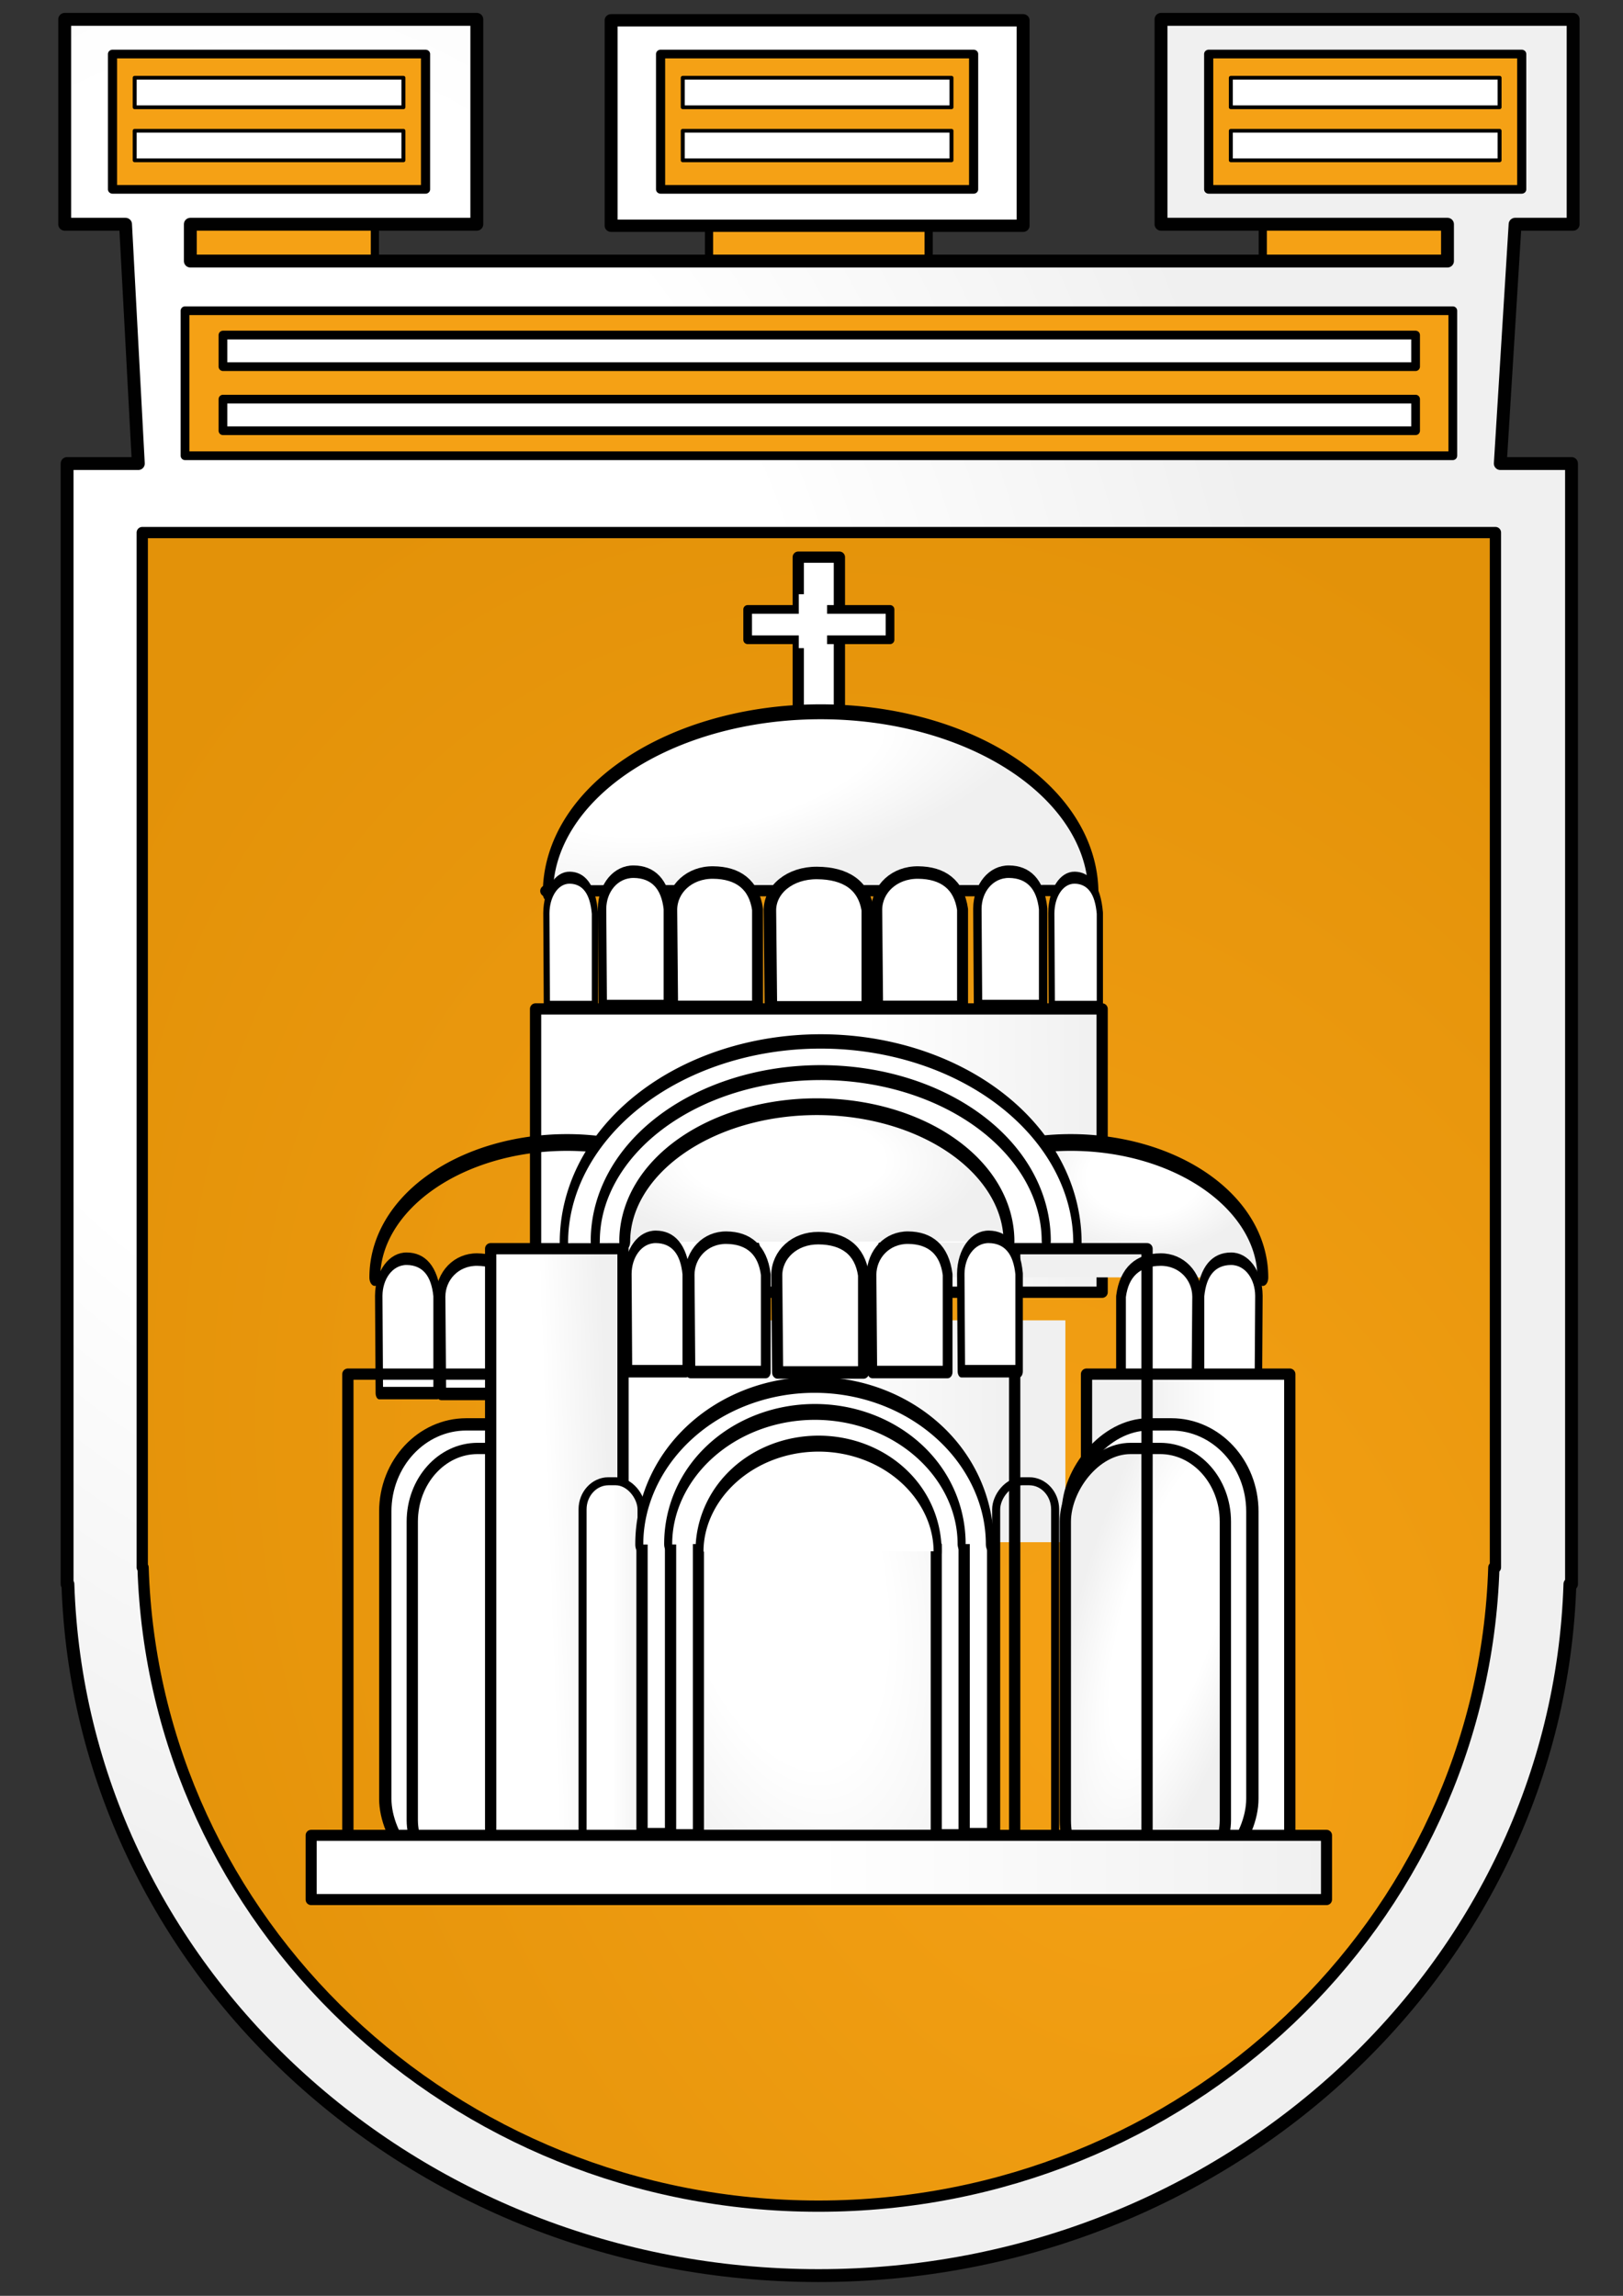 <?xml version="1.0" encoding="UTF-8" standalone="no"?>
<!-- Created with Inkscape (http://www.inkscape.org/) -->
<svg
   xmlns:dc="http://purl.org/dc/elements/1.1/"
   xmlns:cc="http://web.resource.org/cc/"
   xmlns:rdf="http://www.w3.org/1999/02/22-rdf-syntax-ns#"
   xmlns:svg="http://www.w3.org/2000/svg"
   xmlns="http://www.w3.org/2000/svg"
   xmlns:xlink="http://www.w3.org/1999/xlink"
   xmlns:sodipodi="http://inkscape.sourceforge.net/DTD/sodipodi-0.dtd"
   xmlns:inkscape="http://www.inkscape.org/namespaces/inkscape"
   width="744.094"
   height="1052.362"
   id="svg2"
   sodipodi:version="0.32"
   inkscape:version="0.43"
   sodipodi:docbase="/home/nick/Desktop"
   sodipodi:docname="Pleven-coat-of-arms.svg">
  <rect width="100%" height="100%" fill="#333333" stroke="none"/>
  <defs
     id="defs4">
    <linearGradient
       id="linearGradient5889">
      <stop
         style="stop-color:#ffffff;stop-opacity:1;"
         offset="0"
         id="stop5891" />
      <stop
         id="stop5897"
         offset="0.5"
         style="stop-color:#ffffff;stop-opacity:1;" />
      <stop
         style="stop-color:#f0f0f0;stop-opacity:1;"
         offset="1"
         id="stop5893" />
    </linearGradient>
    <linearGradient
       id="linearGradient4117">
      <stop
         style="stop-color:#f7b03a;stop-opacity:1;"
         offset="0"
         id="stop4119" />
      <stop
         id="stop4125"
         offset="0"
         style="stop-color:#f5a115;stop-opacity:1;" />
      <stop
         style="stop-color:#e39209;stop-opacity:1;"
         offset="1"
         id="stop4121" />
    </linearGradient>
    <radialGradient
       inkscape:collect="always"
       xlink:href="#linearGradient4117"
       id="radialGradient4123"
       cx="223.92"
       cy="432.328"
       fx="223.92"
       fy="432.328"
       r="26.642"
       gradientTransform="matrix(1.264,-0.461,0.788,2.164,-400.903,-405.279)"
       gradientUnits="userSpaceOnUse" />
    <radialGradient
       inkscape:collect="always"
       xlink:href="#linearGradient5889"
       id="radialGradient5895"
       cx="241.345"
       cy="270.976"
       fx="241.345"
       fy="270.976"
       r="11.961"
       gradientTransform="matrix(1.184,0.178,-9.479965e-2,0.296,-18.921,143.572)"
       gradientUnits="userSpaceOnUse" />
    <radialGradient
       inkscape:collect="always"
       xlink:href="#linearGradient5889"
       id="radialGradient6778"
       cx="242.757"
       cy="270.762"
       fx="242.757"
       fy="270.762"
       r="12.074"
       gradientTransform="matrix(0.57,7.177247e-3,-7.446463e-3,0.25,105.05,197.521)"
       gradientUnits="userSpaceOnUse" />
    <radialGradient
       inkscape:collect="always"
       xlink:href="#linearGradient5889"
       id="radialGradient6786"
       cx="243.848"
       cy="268.084"
       fx="243.848"
       fy="268.084"
       r="12.074"
       gradientTransform="matrix(1,-1.582161e-2,1.103496e-2,0.295,-2.886,191.048)"
       gradientUnits="userSpaceOnUse" />
    <linearGradient
       inkscape:collect="always"
       xlink:href="#linearGradient5889"
       id="linearGradient6794"
       x1="300.944"
       y1="268.491"
       x2="319.675"
       y2="268.405"
       gradientUnits="userSpaceOnUse" />
    <linearGradient
       inkscape:collect="always"
       xlink:href="#linearGradient5889"
       id="linearGradient7675"
       x1="231.986"
       y1="302.946"
       x2="272.069"
       y2="302.946"
       gradientUnits="userSpaceOnUse" />
    <linearGradient
       inkscape:collect="always"
       xlink:href="#linearGradient5889"
       id="linearGradient7683"
       x1="300.748"
       y1="282.942"
       x2="316.214"
       y2="282.942"
       gradientUnits="userSpaceOnUse" />
    <linearGradient
       inkscape:collect="always"
       xlink:href="#linearGradient5889"
       id="linearGradient7691"
       x1="452.28"
       y1="257.862"
       x2="458.308"
       y2="257.862"
       gradientUnits="userSpaceOnUse" />
    <radialGradient
       inkscape:collect="always"
       xlink:href="#linearGradient4117"
       id="radialGradient8185"
       gradientUnits="userSpaceOnUse"
       gradientTransform="matrix(1.268,-0.69,0.948,1.743,-474.976,-165.391)"
       cx="230.402"
       cy="452.253"
       fx="230.402"
       fy="452.253"
       r="26.642" />
    <linearGradient
       inkscape:collect="always"
       xlink:href="#linearGradient5889"
       id="linearGradient8187"
       gradientUnits="userSpaceOnUse"
       x1="300.748"
       y1="282.942"
       x2="316.214"
       y2="282.942"
       gradientTransform="translate(-0.17,-4.982126e-15)" />
    <linearGradient
       inkscape:collect="always"
       xlink:href="#linearGradient5889"
       id="linearGradient8189"
       gradientUnits="userSpaceOnUse"
       x1="300.944"
       y1="268.491"
       x2="319.675"
       y2="268.405"
       gradientTransform="translate(-0.17,-4.982126e-15)" />
    <radialGradient
       inkscape:collect="always"
       xlink:href="#linearGradient5889"
       id="radialGradient8191"
       gradientUnits="userSpaceOnUse"
       gradientTransform="matrix(0.57,7.177247e-3,-7.446463e-3,0.25,104.783,197.521)"
       cx="242.757"
       cy="270.762"
       fx="242.757"
       fy="270.762"
       r="12.074" />
    <linearGradient
       inkscape:collect="always"
       xlink:href="#linearGradient5889"
       id="linearGradient8193"
       gradientUnits="userSpaceOnUse"
       x1="452.28"
       y1="257.862"
       x2="458.308"
       y2="257.862"
       gradientTransform="translate(-0.17,-2.221834e-14)" />
    <linearGradient
       inkscape:collect="always"
       xlink:href="#linearGradient5889"
       id="linearGradient8195"
       gradientUnits="userSpaceOnUse"
       x1="231.986"
       y1="302.946"
       x2="272.069"
       y2="302.946"
       gradientTransform="translate(-0.17,-2.985112e-14)" />
    <radialGradient
       inkscape:collect="always"
       xlink:href="#linearGradient5889"
       id="radialGradient8197"
       gradientUnits="userSpaceOnUse"
       gradientTransform="matrix(1,-1.582161e-2,1.103496e-2,0.295,-3.153,191.048)"
       cx="243.848"
       cy="268.084"
       fx="243.848"
       fy="268.084"
       r="12.074" />
    <radialGradient
       inkscape:collect="always"
       xlink:href="#linearGradient5889"
       id="radialGradient8199"
       gradientUnits="userSpaceOnUse"
       gradientTransform="matrix(1.184,0.178,-9.479965e-2,0.296,-19.109,143.572)"
       cx="241.345"
       cy="270.976"
       fx="241.345"
       fy="270.976"
       r="11.961" />
    <linearGradient
       inkscape:collect="always"
       xlink:href="#linearGradient5889"
       id="linearGradient9080"
       x1="377.729"
       y1="290.813"
       x2="383.998"
       y2="290.813"
       gradientUnits="userSpaceOnUse" />
    <linearGradient
       inkscape:collect="always"
       xlink:href="#linearGradient5889"
       id="linearGradient9082"
       gradientUnits="userSpaceOnUse"
       x1="377.729"
       y1="290.813"
       x2="382.673"
       y2="290.638" />
    <linearGradient
       inkscape:collect="always"
       xlink:href="#linearGradient5889"
       id="linearGradient9090"
       x1="381.381"
       y1="295.384"
       x2="383.998"
       y2="295.384"
       gradientUnits="userSpaceOnUse" />
    <radialGradient
       inkscape:collect="always"
       xlink:href="#linearGradient5889"
       id="radialGradient9098"
       cx="250.283"
       cy="291.881"
       fx="250.283"
       fy="291.881"
       r="4.86"
       gradientTransform="matrix(1.594,-0.406,0.855,3.36,-398.243,-588.406)"
       gradientUnits="userSpaceOnUse" />
    <radialGradient
       inkscape:collect="always"
       xlink:href="#linearGradient5889"
       id="radialGradient9106"
       cx="456.831"
       cy="259.003"
       fx="456.831"
       fy="259.003"
       r="3.345"
       gradientTransform="matrix(1.042,-0.306,1.011,3.442,-280.776,-494.257)"
       gradientUnits="userSpaceOnUse" />
    <radialGradient
       inkscape:collect="always"
       xlink:href="#linearGradient5889"
       id="radialGradient9118"
       cx="170.663"
       cy="378.122"
       fx="170.663"
       fy="378.122"
       r="348.735"
       gradientTransform="matrix(1.189,-0.354,0.488,1.641,-235.386,-237.785)"
       gradientUnits="userSpaceOnUse" />
  </defs>
  <sodipodi:namedview
     id="base"
     pagecolor="#ffffff"
     bordercolor="#666666"
     borderopacity="1.0"
     gridtolerance="10000"
     guidetolerance="10"
     objecttolerance="10"
     inkscape:pageopacity="0.0"
     inkscape:pageshadow="2"
     inkscape:zoom="0.3535534"
     inkscape:cx="990.53817"
     inkscape:cy="667.90623"
     inkscape:document-units="px"
     inkscape:current-layer="layer1"
     inkscape:window-width="1022"
     inkscape:window-height="692"
     inkscape:window-x="0"
     inkscape:window-y="25"
     showgrid="false" />
  <g
     inkscape:label="Layer 1"
     inkscape:groupmode="layer"
     id="layer1">
    <g
       id="g11182"
       transform="matrix(11.74,0,0,11.74,-3245.2,-2665.673)">
      <rect
         y="233.553"
         x="304.111"
         height="5.086"
         width="8.577"
         id="rect11164"
         style="opacity:1;fill:#f5a115;fill-opacity:1;fill-rule:evenodd;stroke:#010101;stroke-width:0.32;stroke-linecap:round;stroke-linejoin:round;stroke-miterlimit:4;stroke-dasharray:none;stroke-opacity:1" />
      <use
         height="1052.362"
         width="744.094"
         transform="translate(21.625,0)"
         id="use11178"
         xlink:href="#rect11164"
         y="0"
         x="0" />
      <use
         height="1052.362"
         width="744.094"
         transform="translate(-43.25,0)"
         id="use11180"
         xlink:href="#use11178"
         y="0"
         x="0" />
    </g>
    <path
       style="fill:url(#radialGradient9118);fill-opacity:1.0;fill-rule:evenodd;stroke:#010101;stroke-width:5.904;stroke-linecap:round;stroke-linejoin:round;stroke-miterlimit:4;stroke-dasharray:none;stroke-opacity:1"
       d="M 29.662,8.868 L 29.662,102.788 L 57.555,102.788 L 63.415,212.485 L 30.763,212.485 L 30.763,716.209 L 30.763,726.114 L 31.129,726.114 C 36.731,902.011 188.471,1043.097 375.261,1043.097 C 562.051,1043.097 714.158,902.011 719.76,726.114 L 720.493,726.114 L 720.493,212.485 L 687.841,212.485 L 694.623,102.788 L 721.227,102.788 L 721.227,8.868 L 532.285,8.868 L 532.285,102.788 L 663.627,102.788 L 663.627,119.665 L 87.262,119.665 L 87.262,102.788 L 218.604,102.788 L 218.604,8.868 L 29.662,8.868 z "
       id="rect13853"
       sodipodi:nodetypes="ccccccccscccccccccccccccc" />
    <g
       style="fill:#f5a115;fill-opacity:1"
       id="g10267"
       transform="matrix(44.983,0,0,11.74,-11125.11,-2537.153)" />
    <g
       id="g1878"
       transform="matrix(11.74,0,0,11.74,-2259.594,-4560.193)">
      <g
         id="g1896"
         transform="translate(-11.112,-10.102)">
        <path
           id="rect1882"
           d="M 209.137,419.328 L 209.137,458.953 L 209.137,459.734 L 209.169,459.734 C 209.598,473.572 221.233,484.672 235.544,484.672 C 249.854,484.672 261.49,473.572 261.919,459.734 L 261.981,459.734 L 261.981,419.328 L 209.137,419.328 z "
           style="fill:url(#radialGradient8185);fill-opacity:1;fill-rule:evenodd;stroke:#000000;stroke-width:0.44;stroke-linecap:round;stroke-linejoin:round;stroke-miterlimit:4;stroke-dasharray:none;stroke-opacity:1" />
      </g>
    </g>
    <g
       id="g11168"
       transform="matrix(11.74,0,0,11.74,-3244.927,-2665.673)">
      <g
         id="g1908"
         transform="matrix(0.863,0,0,0.82,74.995,41.059)">
        <rect
           style="opacity:1;fill:#f5a115;fill-opacity:1;fill-rule:evenodd;stroke:#000000;stroke-width:0.414;stroke-linecap:round;stroke-linejoin:round;stroke-miterlimit:4;stroke-dasharray:none;stroke-opacity:1"
           id="rect1887"
           width="14.165"
           height="6.443"
           x="288.071"
           y="229.402" />
        <rect
           style="opacity:1;fill:#ffffff;fill-opacity:1;fill-rule:evenodd;stroke:#000000;stroke-width:0.179;stroke-linecap:round;stroke-linejoin:round;stroke-miterlimit:4;stroke-dasharray:none;stroke-opacity:1"
           id="rect1889"
           width="12.16"
           height="1.407"
           x="289.074"
           y="230.531" />
        <use
           height="1052.362"
           width="744.094"
           transform="translate(0,2.525)"
           id="use1906"
           xlink:href="#rect1889"
           y="0"
           x="0" />
      </g>
      <g
         id="use1901"
         transform="matrix(0.863,0,0,0.82,53.591,41.059)">
        <g
           id="g13861">
          <rect
             style="opacity:1;fill:#ffffff;fill-opacity:1;fill-rule:evenodd;stroke:#000000;stroke-width:0.586;stroke-linecap:round;stroke-linejoin:round;stroke-miterlimit:4;stroke-dasharray:none;stroke-opacity:1"
             id="rect13863"
             width="18.642"
             height="9.783"
             x="285.833"
             y="227.795" />
          <rect
             style="opacity:1;fill:#f5a115;fill-opacity:1;fill-rule:evenodd;stroke:#000000;stroke-width:0.414;stroke-linecap:round;stroke-linejoin:round;stroke-miterlimit:4;stroke-dasharray:none;stroke-opacity:1"
             id="rect13865"
             width="14.165"
             height="6.443"
             x="288.071"
             y="229.402" />
          <rect
             style="opacity:1;fill:#ffffff;fill-opacity:1;fill-rule:evenodd;stroke:#000000;stroke-width:0.179;stroke-linecap:round;stroke-linejoin:round;stroke-miterlimit:4;stroke-dasharray:none;stroke-opacity:1"
             id="rect13867"
             width="12.16"
             height="1.407"
             x="289.074"
             y="230.531" />
          <use
             height="1052.362"
             width="744.094"
             transform="translate(0,2.525)"
             id="use13869"
             xlink:href="#rect1889"
             y="0"
             x="0" />
        </g>
      </g>
      <g
         id="use1903"
         transform="matrix(0.863,0,0,0.82,32.188,41.059)">
        <g
           id="g13873">
          <rect
             style="opacity:1;fill:#f5a115;fill-opacity:1;fill-rule:evenodd;stroke:#000000;stroke-width:0.414;stroke-linecap:round;stroke-linejoin:round;stroke-miterlimit:4;stroke-dasharray:none;stroke-opacity:1"
             id="rect13877"
             width="14.165"
             height="6.443"
             x="288.071"
             y="229.402" />
          <rect
             style="opacity:1;fill:#ffffff;fill-opacity:1;fill-rule:evenodd;stroke:#000000;stroke-width:0.179;stroke-linecap:round;stroke-linejoin:round;stroke-miterlimit:4;stroke-dasharray:none;stroke-opacity:1"
             id="rect13879"
             width="12.16"
             height="1.407"
             x="289.074"
             y="230.531" />
          <use
             height="1052.362"
             width="744.094"
             transform="translate(0,2.525)"
             id="use13881"
             xlink:href="#rect1889"
             y="0"
             x="0" />
        </g>
      </g>
    </g>
    <g
       id="g10213"
       transform="matrix(11.74,0,0,11.74,-3245.122,-2665.673)">
      <rect
         y="278.611"
         x="298.399"
         height="8.662"
         width="19.622"
         id="rect10211"
         style="opacity:1;fill:url(#linearGradient8187);fill-opacity:1;fill-rule:evenodd;stroke:#010101;stroke-width:0;stroke-linecap:round;stroke-linejoin:round;stroke-miterlimit:4;stroke-dasharray:none;stroke-opacity:1" />
      <rect
         ry="0"
         rx="0"
         y="266.452"
         x="297.331"
         height="11.062"
         width="22.125"
         id="rect7414"
         style="opacity:1;fill:url(#linearGradient8189);fill-opacity:1;fill-rule:evenodd;stroke:#000000;stroke-width:0.44;stroke-linecap:round;stroke-linejoin:round;stroke-miterlimit:4;stroke-dasharray:none;stroke-opacity:1" />
      <g
         transform="translate(-162.499,32.527)"
         id="g9218">
        <use
           x="0"
           y="0"
           xlink:href="#g9208"
           id="use9216"
           transform="matrix(-1,0,0,1,941.783,0)"
           width="744.094"
           height="1052.362" />
        <g
           id="g9208"
           transform="translate(0,-0.177)">
          <path
             sodipodi:open="true"
             sodipodi:type="arc"
             style="opacity:1;fill:url(#radialGradient8191);fill-opacity:1;fill-rule:evenodd;stroke:#000000;stroke-width:0.665;stroke-linecap:round;stroke-linejoin:round;stroke-miterlimit:4;stroke-dasharray:none;stroke-opacity:1"
             id="path9206"
             sodipodi:cx="245.58035"
             sodipodi:cy="262.98718"
             sodipodi:rx="11.741071"
             sodipodi:ry="5.3571429"
             d="M 257.321,262.987 A 11.741,5.357 0 1 1 233.839,262.971"
             sodipodi:start="0"
             sodipodi:end="3.1445433"
             transform="matrix(0.639,0,0,-0.983,304.13,503.091)" />
          <use
             x="0"
             y="0"
             xlink:href="#use7282"
             id="use9202"
             transform="matrix(0.887,0,0,1,101.438,-16.711)"
             width="744.094"
             height="1052.362" />
          <use
             x="0"
             y="0"
             xlink:href="#use7278"
             id="use9200"
             transform="matrix(0.887,0,0,1,107.336,-16.711)"
             width="744.094"
             height="1052.362" />
          <rect
             ry="0"
             rx="0"
             y="248.362"
             x="452.5"
             height="19"
             width="7.938"
             id="rect8309"
             style="opacity:1;fill:url(#linearGradient8193);fill-opacity:1;fill-rule:evenodd;stroke:#010101;stroke-width:0.44;stroke-linecap:round;stroke-linejoin:round;stroke-miterlimit:4;stroke-dasharray:none;stroke-opacity:1" />
          <rect
             ry="3.402"
             rx="3.166"
             y="250.323"
             x="453.961"
             height="18.016"
             width="7.203"
             id="rect8307"
             style="opacity:1;fill:#ffffff;fill-opacity:1;fill-rule:evenodd;stroke:#000000;stroke-width:0.481;stroke-linecap:round;stroke-linejoin:round;stroke-miterlimit:4;stroke-dasharray:none;stroke-opacity:1" />
          <rect
             ry="2.857"
             rx="2.551"
             y="251.263"
             x="455.015"
             height="17.375"
             width="6.25"
             id="rect7412"
             style="opacity:1;fill:url(#radialGradient9106);fill-opacity:1.0;fill-rule:evenodd;stroke:#000000;stroke-width:0.44;stroke-linecap:round;stroke-linejoin:round;stroke-miterlimit:4;stroke-dasharray:none;stroke-opacity:1" />
        </g>
      </g>
      <g
         transform="translate(-82.372,-2.723)"
         id="g7406">
        <g
           id="g7400"
           transform="translate(0,-0.25)"
           style="fill-opacity:1.0;fill:url(#linearGradient9080)">
          <rect
             y="278.787"
             x="377.949"
             height="23.701"
             width="5.169"
             id="rect7396"
             style="opacity:1;fill:url(#linearGradient9082);fill-opacity:1.0;fill-rule:evenodd;stroke:#000000;stroke-width:0.44;stroke-linecap:round;stroke-linejoin:round;stroke-miterlimit:4;stroke-dasharray:none;stroke-opacity:1" />
          <rect
             rx="1.012"
             ry="1.099"
             y="287.867"
             x="381.538"
             height="15.035"
             width="2.303"
             id="rect7398"
             style="opacity:1;fill:url(#linearGradient9090);fill-opacity:1.0;fill-rule:evenodd;stroke:#000000;stroke-width:0.314;stroke-linecap:round;stroke-linejoin:round;stroke-miterlimit:4;stroke-dasharray:none;stroke-opacity:1" />
        </g>
        <use
           x="0"
           y="0"
           xlink:href="#g7400"
           id="use7404"
           transform="matrix(-1,0,0,1,781.531,0)"
           width="744.094"
           height="1052.362" />
      </g>
      <g
         transform="translate(56.365,-2.973)"
         id="g6369">
        <rect
           style="opacity:1;fill:url(#linearGradient8195);fill-opacity:1;fill-rule:evenodd;stroke:#000000;stroke-width:0.432;stroke-linecap:round;stroke-linejoin:round;stroke-miterlimit:4;stroke-dasharray:none;stroke-opacity:1"
           id="rect4573"
           width="39.651"
           height="2.508"
           x="232.202"
           y="301.692" />
        <rect
           style="opacity:1;fill:#ffffff;fill-opacity:1;fill-rule:evenodd;stroke:#000000;stroke-width:0.44;stroke-linecap:round;stroke-linejoin:round;stroke-miterlimit:4;stroke-dasharray:none;stroke-opacity:1"
           id="rect9001"
           width="13.693"
           height="11.605"
           x="245.123"
           y="290.019" />
        <rect
           style="opacity:1;fill:#ffffff;fill-opacity:1;fill-rule:evenodd;stroke:#000000;stroke-width:0.44;stroke-linecap:round;stroke-linejoin:round;stroke-miterlimit:4;stroke-dasharray:none;stroke-opacity:1"
           id="rect7211"
           width="11.466"
           height="11.65"
           x="246.237"
           y="290.019" />
        <path
           sodipodi:type="arc"
           style="opacity:1;fill:#ffffff;fill-opacity:1;fill-rule:evenodd;stroke:#000000;stroke-width:0.536;stroke-linecap:round;stroke-linejoin:round;stroke-miterlimit:4;stroke-dasharray:none;stroke-opacity:1"
           id="path9888"
           sodipodi:cx="245.58035"
           sodipodi:cy="262.98718"
           sodipodi:rx="11.741071"
           sodipodi:ry="5.3571429"
           d="M 257.321,262.987 A 11.741,5.357 0 1 1 233.839,262.971"
           sodipodi:start="0"
           sodipodi:end="3.1445433"
           sodipodi:open="true"
           transform="matrix(0.583,0,0,-1.162,108.688,595.909)" />
        <rect
           style="opacity:1;fill:url(#radialGradient9098);fill-opacity:1.0;fill-rule:evenodd;stroke:#000000;stroke-width:0.433;stroke-linecap:round;stroke-linejoin:round;stroke-miterlimit:4;stroke-dasharray:none;stroke-opacity:1"
           id="rect4611"
           width="9.287"
           height="11.704"
           x="247.326"
           y="289.984" />
        <path
           sodipodi:type="arc"
           style="opacity:1;fill:#ffffff;fill-opacity:1;fill-rule:evenodd;stroke:#000000;stroke-width:0.643;stroke-linecap:round;stroke-linejoin:round;stroke-miterlimit:4;stroke-dasharray:none;stroke-opacity:1"
           id="path7209"
           sodipodi:cx="245.58035"
           sodipodi:cy="262.98718"
           sodipodi:rx="11.741071"
           sodipodi:ry="5.3571429"
           d="M 257.321,262.987 A 11.741,5.357 0 1 1 233.839,262.971"
           sodipodi:start="0"
           sodipodi:end="3.1445433"
           sodipodi:open="true"
           transform="matrix(0.488,0,0,-0.962,132.031,543.299)" />
        <path
           sodipodi:type="arc"
           style="opacity:1;fill:#ffffff;fill-opacity:1;fill-rule:evenodd;stroke:#000000;stroke-width:0.793;stroke-linecap:round;stroke-linejoin:round;stroke-miterlimit:4;stroke-dasharray:none;stroke-opacity:1"
           id="path4609"
           sodipodi:cx="245.58035"
           sodipodi:cy="262.98718"
           sodipodi:rx="11.741071"
           sodipodi:ry="5.3571429"
           d="M 257.321,262.987 A 11.741,5.357 0 1 1 233.839,262.971"
           sodipodi:start="0"
           sodipodi:end="3.1445433"
           sodipodi:open="true"
           transform="matrix(0.396,0,0,-0.786,154.767,497.31)" />
      </g>
      <g
         transform="translate(56.365,1.964)"
         id="g6364">
        <path
           sodipodi:type="arc"
           style="opacity:1;fill:#ffffff;fill-opacity:1;fill-rule:evenodd;stroke:#000000;stroke-width:0.382;stroke-linecap:round;stroke-linejoin:round;stroke-miterlimit:4;stroke-dasharray:none;stroke-opacity:1"
           id="path3661"
           sodipodi:cx="245.58035"
           sodipodi:cy="262.98718"
           sodipodi:rx="11.741071"
           sodipodi:ry="5.3571429"
           d="M 257.321,262.987 A 11.741,5.357 0 1 1 233.839,262.971"
           sodipodi:start="0"
           sodipodi:end="3.1445433"
           sodipodi:open="true"
           transform="matrix(0.854,0,0,-1.467,42.374,659.406)" />
        <path
           sodipodi:type="arc"
           style="opacity:1;fill:#ffffff;fill-opacity:1;fill-rule:evenodd;stroke:#000000;stroke-width:0.474;stroke-linecap:round;stroke-linejoin:round;stroke-miterlimit:4;stroke-dasharray:none;stroke-opacity:1"
           id="path3659"
           sodipodi:cx="245.58035"
           sodipodi:cy="262.98718"
           sodipodi:rx="11.741071"
           sodipodi:ry="5.3571429"
           d="M 257.321,262.987 A 11.741,5.357 0 1 1 233.839,262.971"
           sodipodi:start="0"
           sodipodi:end="3.1445433"
           sodipodi:open="true"
           transform="matrix(0.75,0,0,-1.228,67.918,596.491)" />
        <path
           sodipodi:open="true"
           sodipodi:type="arc"
           style="opacity:1;fill:url(#radialGradient8197);fill-opacity:1;fill-rule:evenodd;stroke:#000000;stroke-width:0.665;stroke-linecap:round;stroke-linejoin:round;stroke-miterlimit:4;stroke-dasharray:none;stroke-opacity:1"
           id="path3657"
           sodipodi:cx="245.58035"
           sodipodi:cy="262.98718"
           sodipodi:rx="11.741071"
           sodipodi:ry="5.3571429"
           d="M 257.321,262.987 A 11.741,5.357 0 1 1 233.839,262.971"
           sodipodi:start="0"
           sodipodi:end="3.1445433"
           transform="matrix(0.639,0,0,-0.983,95.025,532.08)" />
      </g>
      <g
         transform="translate(-14.503,11.167)"
         id="g1914">
        <g
           id="g1916">
          <g
             id="g6358">
            <rect
               style="opacity:1;fill:#ffffff;fill-opacity:1;fill-rule:evenodd;stroke:#000000;stroke-width:0.44;stroke-linecap:round;stroke-linejoin:round;stroke-miterlimit:4;stroke-dasharray:none;stroke-opacity:1"
               id="rect4577"
               width="1.607"
               height="6.875"
               x="251.224"
               y="249.286"
               transform="translate(70.868,-11.64)" />
            <path
               sodipodi:type="arc"
               style="opacity:1;fill:url(#radialGradient8199);fill-opacity:1;fill-rule:evenodd;stroke:#000000;stroke-width:0.44;stroke-linecap:round;stroke-linejoin:round;stroke-miterlimit:4;stroke-dasharray:none;stroke-opacity:1"
               id="path4575"
               sodipodi:cx="245.58035"
               sodipodi:cy="262.98718"
               sodipodi:rx="11.741071"
               sodipodi:ry="5.3571429"
               d="M 257.321,262.987 A 11.741,5.357 0 1 1 233.839,262.971"
               sodipodi:start="0"
               sodipodi:end="3.1445433"
               sodipodi:open="true"
               transform="matrix(0.907,0,0,-1.323,100.225,598.692)" />
            <rect
               style="opacity:1;fill:#ffffff;fill-opacity:1;fill-rule:evenodd;stroke:#000000;stroke-width:0.339;stroke-linecap:round;stroke-linejoin:round;stroke-miterlimit:4;stroke-dasharray:none;stroke-opacity:1"
               id="rect4579"
               width="5.56"
               height="1.185"
               x="249.248"
               y="251.327"
               transform="translate(70.868,-11.64)" />
            <path
               style="fill:none;fill-rule:evenodd;stroke:#000000;stroke-width:0.44;stroke-linecap:round;stroke-linejoin:round;stroke-miterlimit:4;stroke-dasharray:none;stroke-opacity:1"
               d="M 241.367,262.32 C 248.065,262.292 255.758,262.328 262.64,262.297"
               id="path5468"
               transform="translate(70.868,-11.64)"
               sodipodi:nodetypes="cc" />
          </g>
        </g>
      </g>
      <g
         transform="translate(-82.561,0.527)"
         id="g7387">
        <path
           style="fill:#ffffff;fill-opacity:1;fill-rule:evenodd;stroke:#000000;stroke-width:0.488;stroke-linecap:round;stroke-linejoin:round;stroke-miterlimit:4;stroke-dasharray:none;stroke-opacity:1"
           d="M 390.883,260.617 C 389.823,260.61 389.055,261.258 389.043,262.059 L 389.082,265.863 L 392.865,265.863 L 392.865,262.059 C 392.706,261.089 391.998,260.625 390.883,260.617 z "
           id="rect6378"
           sodipodi:nodetypes="cccccz" />
        <use
           x="0"
           y="0"
           xlink:href="#rect6378"
           id="use7278"
           transform="matrix(0.877,0,0,1,52.024,-1.761415e-2)"
           width="744.094"
           height="1052.362" />
        <use
           transform="translate(-8.006,0)"
           x="0"
           y="0"
           xlink:href="#use7278"
           id="use7280"
           width="744.094"
           height="1052.362" />
        <use
           x="0"
           y="0"
           xlink:href="#rect6378"
           id="use7282"
           transform="matrix(0.672,0,0,1,135.708,-5.01192e-2)"
           width="744.094"
           height="1052.362" />
        <use
           transform="translate(-14.656,0)"
           x="0"
           y="0"
           xlink:href="#use7282"
           id="use7284"
           width="744.094"
           height="1052.362" />
        <use
           x="0"
           y="0"
           xlink:href="#rect6378"
           id="use7286"
           transform="matrix(0.496,0,0,0.961,207.067,10.348)"
           width="744.094"
           height="1052.362" />
        <use
           x="0"
           y="0"
           xlink:href="#use7286"
           id="use7288"
           transform="translate(-19.719,0)"
           width="744.094"
           height="1052.362" />
      </g>
      <g
         transform="matrix(0.887,0,0,1,-35.268,-2.713)"
         id="g7380">
        <path
           style="fill:#ffffff;fill-opacity:1;fill-rule:evenodd;stroke:#000000;stroke-width:0.488;stroke-linecap:round;stroke-linejoin:round;stroke-miterlimit:4;stroke-dasharray:none;stroke-opacity:1"
           d="M 387.429,278.115 C 386.369,278.107 385.601,278.755 385.589,279.556 L 385.628,283.36 L 389.411,283.36 L 389.411,279.556 C 389.252,278.586 388.544,278.122 387.429,278.115 z "
           id="path7307"
           sodipodi:nodetypes="cccccz" />
        <use
           x="0"
           y="0"
           xlink:href="#rect6378"
           id="use7309"
           transform="matrix(0.877,0,0,1,48.57,17.479)"
           width="744.094"
           height="1052.362" />
        <use
           x="0"
           y="0"
           xlink:href="#use7278"
           id="use7311"
           transform="translate(-11.46,17.497)"
           width="744.094"
           height="1052.362" />
        <use
           x="0"
           y="0"
           xlink:href="#rect6378"
           id="use7313"
           transform="matrix(0.672,0,0,1,132.254,17.447)"
           width="744.094"
           height="1052.362" />
        <use
           x="0"
           y="0"
           xlink:href="#use7282"
           id="use7315"
           transform="translate(-18.11,17.497)"
           width="744.094"
           height="1052.362" />
      </g>
      <g
         transform="matrix(0.996,0,0,0.996,-169.387,110.002)"
         id="g9230">
        <g
           id="g9234"
           transform="translate(0,-0.177)">
          <rect
             y="140.999"
             x="478.913"
             height="2.114"
             width="1.109"
             id="rect9324"
             style="opacity:1;fill:#ffffff;fill-opacity:1;fill-rule:evenodd;stroke:#010101;stroke-width:0;stroke-linecap:round;stroke-linejoin:round;stroke-miterlimit:4;stroke-dasharray:none;stroke-opacity:1" />
        </g>
      </g>
    </g>
    <rect
       style="fill:#f5a115;fill-opacity:1;stroke:#000000;stroke-width:4;stroke-linecap:round;stroke-linejoin:round;stroke-miterlimit:4;stroke-dasharray:none;stroke-opacity:1"
       id="rect7697"
       width="581.242"
       height="66.468"
       x="84.824"
       y="142.437" />
    <g
       id="g3156"
       transform="matrix(1.138,0,0,1.138,-48.657,-79.584)">
      <rect
         y="204.895"
         x="132.583"
         height="12.728"
         width="480.479"
         id="rect1403"
         style="fill:#ffffff;fill-opacity:1;stroke:#000000;stroke-width:3.516;stroke-linecap:round;stroke-linejoin:round;stroke-miterlimit:4;stroke-dasharray:none;stroke-opacity:1" />
      <use
         height="1052.362"
         width="744.094"
         transform="translate(0,25.809)"
         id="use3154"
         xlink:href="#rect1403"
         y="0"
         x="0" />
    </g>
  </g>
</svg>
